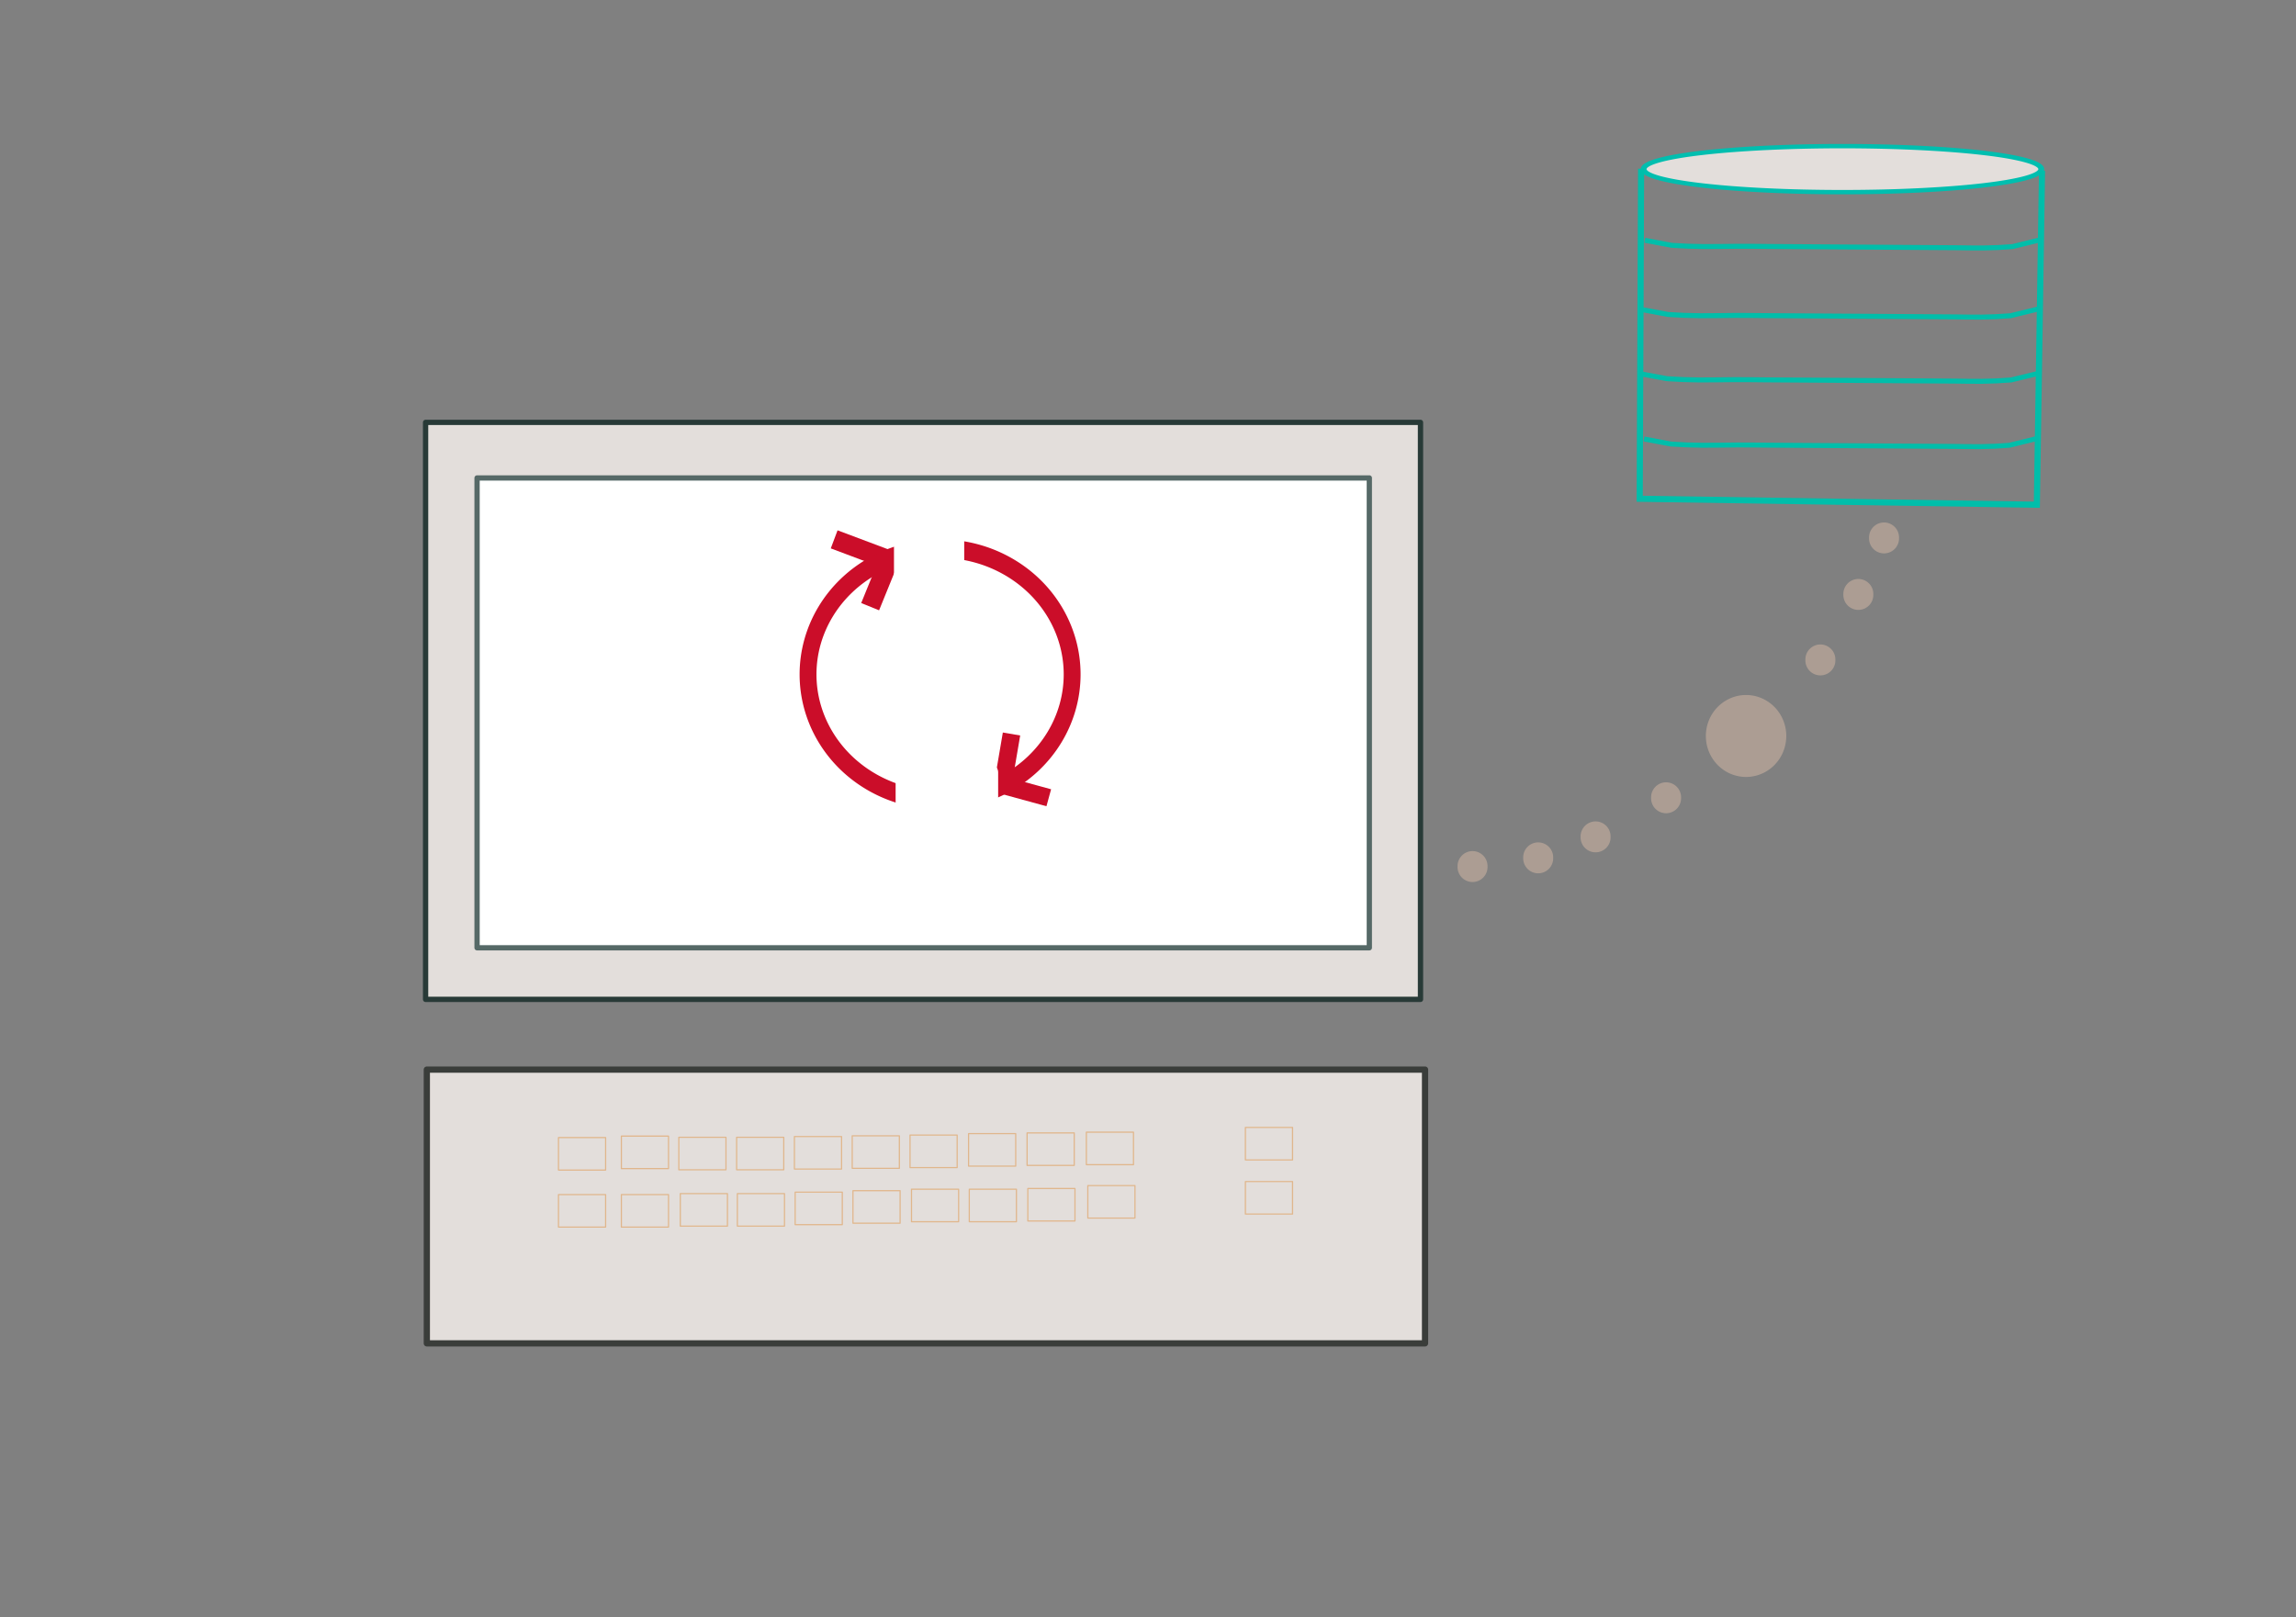 <?xml version="1.0" encoding="UTF-8" standalone="no"?>
<!-- Created with Inkscape (http://www.inkscape.org/) -->

<svg
   xmlns:dc="http://purl.org/dc/elements/1.1/"
   xmlns:cc="http://creativecommons.org/ns#"
   xmlns:rdf="http://www.w3.org/1999/02/22-rdf-syntax-ns#"
   xmlns:svg="http://www.w3.org/2000/svg"
   xmlns="http://www.w3.org/2000/svg"
   xmlns:sodipodi="http://sodipodi.sourceforge.net/DTD/sodipodi-0.dtd"
   xmlns:inkscape="http://www.inkscape.org/namespaces/inkscape"
   width="155.906"
   height="109.843"
   id="svg2"
   version="1.1"
   inkscape:version="0.48.4 r9939"
   sodipodi:docname="sincronizar.svg">
  <rect width="100%" height="100%" fill="#808080" stroke="none"/>
  <defs
     id="defs4">
    <inkscape:path-effect
       effect="spiro"
       id="path-effect3036"
       is_visible="true" />
    <inkscape:path-effect
       effect="spiro"
       id="path-effect4552"
       is_visible="true" />
    <inkscape:path-effect
       effect="spiro"
       id="path-effect4069"
       is_visible="true" />
    <inkscape:path-effect
       effect="spiro"
       id="path-effect4065"
       is_visible="true" />
    <inkscape:path-effect
       effect="spiro"
       id="path-effect3791"
       is_visible="true" />
    <inkscape:path-effect
       effect="spiro"
       id="path-effect3787"
       is_visible="true" />
    <inkscape:path-effect
       effect="spiro"
       id="path-effect3781"
       is_visible="true" />
    <inkscape:path-effect
       effect="spiro"
       id="path-effect3791-6"
       is_visible="true" />
    <inkscape:path-effect
       effect="spiro"
       id="path-effect3791-5"
       is_visible="true" />
    <inkscape:path-effect
       effect="spiro"
       id="path-effect3036-3"
       is_visible="true" />
    <inkscape:path-effect
       effect="spiro"
       id="path-effect3791-5-1"
       is_visible="true" />
  </defs>
  <sodipodi:namedview
     id="base"
     pagecolor="#ffffff"
     bordercolor="#666666"
     borderopacity="1.0"
     inkscape:pageopacity="0.0"
     inkscape:pageshadow="2"
     inkscape:zoom="6.88"
     inkscape:cx="54.24128"
     inkscape:cy="43.87429"
     inkscape:document-units="px"
     inkscape:current-layer="layer1"
     showgrid="false"
     inkscape:window-width="1366"
     inkscape:window-height="713"
     inkscape:window-x="0"
     inkscape:window-y="30"
     inkscape:window-maximized="1" />
  <g
     inkscape:label="Capa 1"
     inkscape:groupmode="layer"
     id="layer1"
     transform="translate(0,-942.52)">
    <rect
       style="fill:#e3dedb;fill-opacity:1;stroke:#283a37;stroke-width:0.36;stroke-linecap:round;stroke-linejoin:round;stroke-miterlimit:4;stroke-opacity:1;stroke-dasharray:none"
       id="rect2985"
       width="67.557"
       height="39.186"
       x="28.899"
       y="971.207" />
    <rect
       style="fill:#e3dedb;fill-opacity:1;stroke:#3a3d3a;stroke-width:0.424;stroke-linecap:round;stroke-linejoin:round;stroke-miterlimit:4;stroke-opacity:1;stroke-dasharray:none"
       id="rect2987"
       width="67.782"
       height="18.592"
       x="28.983"
       y="1015.163" />
    <rect
       style="fill:#ffffff;fill-opacity:1;stroke:#566967;stroke-width:0.358;stroke-linecap:round;stroke-linejoin:round;stroke-miterlimit:4;stroke-opacity:1;stroke-dasharray:none"
       id="rect2989"
       width="60.588"
       height="31.909"
       x="32.394"
       y="974.98" />
    <path
       sodipodi:type="arc"
       style="fill:#e3dedb;fill-opacity:1;stroke:#00beaf;stroke-width:0.3;stroke-linecap:round;stroke-linejoin:round;stroke-miterlimit:4;stroke-opacity:1;stroke-dasharray:none"
       id="path3759"
       sodipodi:cx="128.58333"
       sodipodi:cy="13.925855"
       sodipodi:rx="10.25"
       sodipodi:ry="1.5833334"
       d="m 138.833,13.926 a 10.25,1.583 0 1 1 -20.5,0 10.25,1.583 0 1 1 20.5,0 z"
       transform="matrix(1.317,0,0,0.987,-44.236,940.262)" />
    <path
       style="fill:none;stroke:#00beaa;stroke-width:0.414;stroke-linecap:butt;stroke-linejoin:miter;stroke-miterlimit:4;stroke-opacity:1;stroke-dasharray:none"
       d="m 111.437,953.978 -0.095,22.416 26.967,0.404 0.351,-22.687"
       id="path3779"
       inkscape:path-effect="#path-effect3781"
       inkscape:original-d="m 111.43694,953.97823 -0.0946,22.41607 26.96671,0.40418 0.35052,-22.68701"
       inkscape:connector-curvature="0"
       sodipodi:nodetypes="cccc" />
    <path
       style="fill:none;stroke:#00beaa;stroke-width:0.337;stroke-linecap:butt;stroke-linejoin:miter;stroke-miterlimit:4;stroke-opacity:1;stroke-dasharray:none"
       d="m 111.684,958.837 1.837,0.345 c 0.718,0.051 1.438,0.079 2.158,0.084 0.789,0.006 1.578,-0.016 2.367,-0.02 0.686,-0.003 1.371,0.006 2.057,0.014 1.114,0.012 2.228,0.016 3.342,0.022 1.028,0.006 2.056,0.013 3.084,0.021 1.577,0.012 3.154,0.025 4.731,0.032 0.548,0.002 1.097,0.004 1.645,0.011 0.592,0.007 1.183,0.021 1.775,0.015 0.661,-0.007 1.321,-0.038 1.979,-0.093 l 1.849,-0.454"
       id="path3789"
       inkscape:path-effect="#path-effect3791"
       inkscape:original-d="m 111.68378,958.83693 1.8372,0.34477 2.15805,0.0838 2.36702,-0.0202 2.05662,0.0137 3.34248,0.0222 3.08444,0.0205 4.73117,0.0315 1.64481,0.0109 1.7751,0.0147 1.97919,-0.0932 1.84902,-0.45404"
       inkscape:connector-curvature="0"
       sodipodi:nodetypes="cccccccccccc" />
    <path
       style="fill:none;stroke:#00beaa;stroke-width:0.338;stroke-linecap:butt;stroke-linejoin:miter;stroke-miterlimit:4;stroke-opacity:1;stroke-dasharray:none"
       d="m 111.427,963.534 1.846,0.344 c 0.722,0.051 1.445,0.079 2.168,0.084 0.793,0.006 1.585,-0.016 2.378,-0.02 0.689,-0.003 1.378,0.007 2.066,0.014 1.119,0.012 2.239,0.016 3.358,0.022 1.033,0.006 2.066,0.013 3.099,0.021 1.584,0.012 3.169,0.025 4.753,0.032 0.551,0.002 1.102,0.004 1.653,0.011 0.594,0.007 1.189,0.021 1.783,0.015 0.664,-0.007 1.327,-0.038 1.988,-0.093 l 1.858,-0.454"
       id="path3789-7"
       inkscape:path-effect="#path-effect3791-6"
       inkscape:original-d="m 111.42667,963.53429 1.84579,0.3444 2.16814,0.0837 2.37809,-0.0201 2.06624,0.0137 3.35809,0.0221 3.09887,0.0205 4.75329,0.0315 1.6525,0.0109 1.78341,0.0147 1.98844,-0.093 1.85766,-0.45353"
       inkscape:connector-curvature="0"
       sodipodi:nodetypes="cccccccccccc" />
    <path
       style="fill:none;stroke:#00beaa;stroke-width:0.338;stroke-linecap:butt;stroke-linejoin:miter;stroke-miterlimit:4;stroke-opacity:1;stroke-dasharray:none"
       d="m 111.343,967.896 1.855,0.344 c 0.725,0.051 1.452,0.079 2.179,0.084 0.797,0.006 1.593,-0.016 2.39,-0.02 0.692,-0.003 1.384,0.006 2.077,0.014 1.125,0.012 2.25,0.016 3.375,0.022 1.038,0.006 2.076,0.013 3.114,0.021 1.592,0.012 3.185,0.025 4.777,0.031 0.554,0.002 1.107,0.004 1.661,0.011 0.597,0.007 1.195,0.021 1.792,0.015 0.667,-0.007 1.334,-0.038 1.998,-0.093 l 1.867,-0.453"
       id="path3789-3"
       inkscape:path-effect="#path-effect3791-5"
       inkscape:original-d="m 111.34272,967.89576 1.85505,0.34398 2.179,0.0836 2.39001,-0.0201 2.07658,0.0136 3.37493,0.0221 3.1144,0.0205 4.7771,0.0314 1.66078,0.0109 1.79233,0.0146 1.99841,-0.0929 1.86697,-0.45301"
       inkscape:connector-curvature="0"
       sodipodi:nodetypes="cccccccccccc" />
    <rect
       style="fill:#e3dedb;fill-opacity:1;stroke:#dc7b17;stroke-width:0.081;stroke-linecap:round;stroke-linejoin:round;stroke-miterlimit:4;stroke-opacity:0.406;stroke-dasharray:none"
       id="rect3867"
       width="3.201"
       height="2.208"
       x="37.923"
       y="1019.779" />
    <rect
       style="fill:#e3dedb;fill-opacity:1;stroke:#dc7b17;stroke-width:0.081;stroke-linecap:round;stroke-linejoin:round;stroke-miterlimit:4;stroke-opacity:0.406;stroke-dasharray:none"
       id="rect3867-2"
       width="3.201"
       height="2.208"
       x="37.923"
       y="1023.652" />
    <rect
       style="fill:#e3dedb;fill-opacity:1;stroke:#dc7b17;stroke-width:0.081;stroke-linecap:round;stroke-linejoin:round;stroke-miterlimit:4;stroke-opacity:0.406;stroke-dasharray:none"
       id="rect3867-5"
       width="3.201"
       height="2.208"
       x="42.193"
       y="1019.679" />
    <rect
       style="fill:#e3dedb;fill-opacity:1;stroke:#dc7b17;stroke-width:0.081;stroke-linecap:round;stroke-linejoin:round;stroke-miterlimit:4;stroke-opacity:0.406;stroke-dasharray:none"
       id="rect3867-1"
       width="3.201"
       height="2.208"
       x="42.193"
       y="1023.652" />
    <rect
       style="fill:#e3dedb;fill-opacity:1;stroke:#dc7b17;stroke-width:0.081;stroke-linecap:round;stroke-linejoin:round;stroke-miterlimit:4;stroke-opacity:0.406;stroke-dasharray:none"
       id="rect3867-9"
       width="3.201"
       height="2.208"
       x="46.094"
       y="1019.76" />
    <rect
       style="fill:#e3dedb;fill-opacity:1;stroke:#dc7b17;stroke-width:0.081;stroke-linecap:round;stroke-linejoin:round;stroke-miterlimit:4;stroke-opacity:0.406;stroke-dasharray:none"
       id="rect3867-7"
       width="3.201"
       height="2.208"
       x="50.019"
       y="1019.76" />
    <rect
       style="fill:#e3dedb;fill-opacity:1;stroke:#dc7b17;stroke-width:0.081;stroke-linecap:round;stroke-linejoin:round;stroke-miterlimit:4;stroke-opacity:0.406;stroke-dasharray:none"
       id="rect3867-13"
       width="3.201"
       height="2.208"
       x="46.194"
       y="1023.585" />
    <rect
       style="fill:#e3dedb;fill-opacity:1;stroke:#dc7b17;stroke-width:0.081;stroke-linecap:round;stroke-linejoin:round;stroke-miterlimit:4;stroke-opacity:0.406;stroke-dasharray:none"
       id="rect3867-12"
       width="3.201"
       height="2.208"
       x="50.069"
       y="1023.585" />
    <rect
       style="fill:#e3dedb;fill-opacity:1;stroke:#dc7b17;stroke-width:0.081;stroke-linecap:round;stroke-linejoin:round;stroke-miterlimit:4;stroke-opacity:0.406;stroke-dasharray:none"
       id="rect3867-0"
       width="3.201"
       height="2.208"
       x="53.994"
       y="1023.486" />
    <rect
       style="fill:#e3dedb;fill-opacity:1;stroke:#dc7b17;stroke-width:0.081;stroke-linecap:round;stroke-linejoin:round;stroke-miterlimit:4;stroke-opacity:0.406;stroke-dasharray:none"
       id="rect3867-6"
       width="3.201"
       height="2.208"
       x="53.944"
       y="1019.71" />
    <rect
       style="fill:#e3dedb;fill-opacity:1;stroke:#dc7b17;stroke-width:0.081;stroke-linecap:round;stroke-linejoin:round;stroke-miterlimit:4;stroke-opacity:0.406;stroke-dasharray:none"
       id="rect3867-8"
       width="3.201"
       height="2.208"
       x="57.869"
       y="1019.66" />
    <rect
       style="fill:#e3dedb;fill-opacity:1;stroke:#dc7b17;stroke-width:0.081;stroke-linecap:round;stroke-linejoin:round;stroke-miterlimit:4;stroke-opacity:0.406;stroke-dasharray:none"
       id="rect3867-74"
       width="3.201"
       height="2.208"
       x="57.919"
       y="1023.387" />
    <rect
       style="fill:#e3dedb;fill-opacity:1;stroke:#dc7b17;stroke-width:0.081;stroke-linecap:round;stroke-linejoin:round;stroke-miterlimit:4;stroke-opacity:0.406;stroke-dasharray:none"
       id="rect3867-92"
       width="3.201"
       height="2.208"
       x="61.893"
       y="1023.287" />
    <rect
       style="fill:#e3dedb;fill-opacity:1;stroke:#dc7b17;stroke-width:0.081;stroke-linecap:round;stroke-linejoin:round;stroke-miterlimit:4;stroke-opacity:0.406;stroke-dasharray:none"
       id="rect3867-4"
       width="3.201"
       height="2.208"
       x="61.794"
       y="1019.611" />
    <rect
       style="fill:#e3dedb;fill-opacity:1;stroke:#dc7b17;stroke-width:0.081;stroke-linecap:round;stroke-linejoin:round;stroke-miterlimit:4;stroke-opacity:0.406;stroke-dasharray:none"
       id="rect3867-45"
       width="3.201"
       height="2.208"
       x="65.818"
       y="1023.287" />
    <rect
       style="fill:#e3dedb;fill-opacity:1;stroke:#dc7b17;stroke-width:0.081;stroke-linecap:round;stroke-linejoin:round;stroke-miterlimit:4;stroke-opacity:0.406;stroke-dasharray:none"
       id="rect3867-91"
       width="3.201"
       height="2.208"
       x="65.769"
       y="1019.511" />
    <rect
       style="fill:#e3dedb;fill-opacity:1;stroke:#dc7b17;stroke-width:0.081;stroke-linecap:round;stroke-linejoin:round;stroke-miterlimit:4;stroke-opacity:0.406;stroke-dasharray:none"
       id="rect3867-28"
       width="3.201"
       height="2.208"
       x="69.793"
       y="1023.238" />
    <rect
       style="fill:#e3dedb;fill-opacity:1;stroke:#dc7b17;stroke-width:0.081;stroke-linecap:round;stroke-linejoin:round;stroke-miterlimit:4;stroke-opacity:0.406;stroke-dasharray:none"
       id="rect3867-96"
       width="3.201"
       height="2.208"
       x="69.743"
       y="1019.462" />
    <rect
       style="fill:#e3dedb;fill-opacity:1;stroke:#dc7b17;stroke-width:0.081;stroke-linecap:round;stroke-linejoin:round;stroke-miterlimit:4;stroke-opacity:0.406;stroke-dasharray:none"
       id="rect3867-06"
       width="3.201"
       height="2.208"
       x="73.867"
       y="1023.039" />
    <rect
       style="fill:#e3dedb;fill-opacity:1;stroke:#dc7b17;stroke-width:0.081;stroke-linecap:round;stroke-linejoin:round;stroke-miterlimit:4;stroke-opacity:0.406;stroke-dasharray:none"
       id="rect3867-40"
       width="3.201"
       height="2.208"
       x="73.767"
       y="1019.412" />
    <rect
       style="fill:#e3dedb;fill-opacity:1;stroke:#dc7b17;stroke-width:0.081;stroke-linecap:round;stroke-linejoin:round;stroke-miterlimit:4;stroke-opacity:0.406;stroke-dasharray:none"
       id="rect3867-94"
       width="3.201"
       height="2.208"
       x="84.567"
       y="1022.766" />
    <rect
       style="fill:#e3dedb;fill-opacity:1;stroke:#dc7b17;stroke-width:0.081;stroke-linecap:round;stroke-linejoin:round;stroke-miterlimit:4;stroke-opacity:0.406;stroke-dasharray:none"
       id="rect3867-54"
       width="3.201"
       height="2.208"
       x="84.567"
       y="1019.09" />
    <path
       style="fill:none;stroke:#cb0d29;stroke-width:1.195px;stroke-linecap:butt;stroke-linejoin:miter;stroke-opacity:1"
       d="m 68.685,992.37 -0.593,3.475 3.123,0.855"
       id="path3034"
       inkscape:path-effect="#path-effect3036"
       inkscape:original-d="m 68.685073,992.36975 -0.59296,3.4748 3.12256,0.85486"
       inkscape:connector-curvature="0" />
    <path
       style="fill:none;stroke:#cb0d29;stroke-width:1.31px;stroke-linecap:butt;stroke-linejoin:miter;stroke-opacity:1"
       d="m 59.086,983.723 1.289,-3.17 -3.732,-1.402"
       id="path3034-6"
       inkscape:path-effect="#path-effect3036-3"
       inkscape:original-d="m 59.085979,983.72272 1.288795,-3.16952 -3.732423,-1.40238"
       inkscape:connector-curvature="0" />
    <path
       sodipodi:type="arc"
       style="fill:#ac9d93;fill-opacity:1;stroke:none"
       id="path3040"
       sodipodi:cx="118.99593"
       sodipodi:cy="47.088112"
       sodipodi:rx="2.4423337"
       sodipodi:ry="2.7815468"
       d="m 121.438,47.088 a 2.442,2.782 0 1 1 -4.885,0 2.442,2.782 0 1 1 4.885,0 z"
       transform="matrix(1.118,0,0,1,-14.473,945.417)" />
    <path
       sodipodi:type="arc"
       style="fill:#ac9d93;fill-opacity:1;stroke:none"
       id="path3038-3"
       sodipodi:cx="95.590233"
       sodipodi:cy="47.223797"
       sodipodi:rx="1.017639"
       sodipodi:ry="1.017639"
       d="m 96.608,47.224 a 1.018,1.018 0 1 1 -2.035,0 1.018,1.018 0 1 1 2.035,0 z"
       transform="translate(4.4,954.149)" />
    <path
       sodipodi:type="arc"
       style="fill:#ac9d93;fill-opacity:1;stroke:none"
       id="path3038-6"
       sodipodi:cx="95.590233"
       sodipodi:cy="47.223797"
       sodipodi:rx="1.017639"
       sodipodi:ry="1.017639"
       d="m 96.608,47.224 a 1.018,1.018 0 1 1 -2.035,0 1.018,1.018 0 1 1 2.035,0 z"
       transform="translate(8.858,953.558)" />
    <path
       sodipodi:type="arc"
       style="fill:#ac9d93;fill-opacity:1;stroke:none"
       id="path3038-7"
       sodipodi:cx="95.590233"
       sodipodi:cy="47.223797"
       sodipodi:rx="1.017639"
       sodipodi:ry="1.017639"
       d="m 96.608,47.224 a 1.018,1.018 0 1 1 -2.035,0 1.018,1.018 0 1 1 2.035,0 z"
       transform="translate(28.019,940.116)" />
    <path
       sodipodi:type="arc"
       style="fill:#ac9d93;fill-opacity:1;stroke:none"
       id="path3038-5"
       sodipodi:cx="95.590233"
       sodipodi:cy="47.223797"
       sodipodi:rx="1.017639"
       sodipodi:ry="1.017639"
       d="m 96.608,47.224 a 1.018,1.018 0 1 1 -2.035,0 1.018,1.018 0 1 1 2.035,0 z"
       transform="translate(30.597,935.668)" />
    <path
       sodipodi:type="arc"
       style="fill:#ac9d93;fill-opacity:1;stroke:none"
       id="path3038-3-1"
       sodipodi:cx="95.590233"
       sodipodi:cy="47.223797"
       sodipodi:rx="1.017639"
       sodipodi:ry="1.017639"
       d="m 96.608,47.224 a 1.018,1.018 0 1 1 -2.035,0 1.018,1.018 0 1 1 2.035,0 z"
       transform="translate(12.755,952.133)" />
    <path
       sodipodi:type="arc"
       style="fill:#ac9d93;fill-opacity:1;stroke:none"
       id="path3038-3-2"
       sodipodi:cx="95.590233"
       sodipodi:cy="47.223797"
       sodipodi:rx="1.017639"
       sodipodi:ry="1.017639"
       d="m 96.608,47.224 a 1.018,1.018 0 1 1 -2.035,0 1.018,1.018 0 1 1 2.035,0 z"
       transform="translate(17.542,949.478)" />
    <path
       sodipodi:type="arc"
       style="fill:#ac9d93;fill-opacity:1;stroke:none"
       id="path3038-3-7"
       sodipodi:cx="95.590233"
       sodipodi:cy="47.223797"
       sodipodi:rx="1.017639"
       sodipodi:ry="1.017639"
       d="m 96.608,47.224 a 1.018,1.018 0 1 1 -2.035,0 1.018,1.018 0 1 1 2.035,0 z"
       transform="translate(32.342,931.83)" />
    <path
       style="fill:none;stroke:#00beaa;stroke-width:0.336;stroke-linecap:butt;stroke-linejoin:miter;stroke-miterlimit:4;stroke-opacity:1;stroke-dasharray:none"
       d="m 111.631,972.331 1.825,0.345 c 0.714,0.051 1.429,0.079 2.144,0.084 0.784,0.006 1.568,-0.016 2.352,-0.02 0.681,-0.004 1.362,0.006 2.043,0.014 1.107,0.012 2.214,0.016 3.321,0.022 1.022,0.006 2.043,0.013 3.064,0.021 1.567,0.012 3.134,0.025 4.701,0.032 0.545,0.002 1.089,0.004 1.634,0.011 0.588,0.007 1.176,0.021 1.764,0.015 0.656,-0.007 1.312,-0.038 1.966,-0.093 l 1.837,-0.455"
       id="path3789-3-0"
       inkscape:path-effect="#path-effect3791-5-1"
       inkscape:original-d="m 111.63101,972.33075 1.82533,0.34529 2.1441,0.0839 2.3517,-0.0202 2.04332,0.0136 3.32085,0.0222 3.0645,0.0206 4.70057,0.0315 1.63417,0.011 1.76361,0.0147 1.9664,-0.0933 1.83705,-0.45473"
       inkscape:connector-curvature="0"
       sodipodi:nodetypes="cccccccccccc" />
  </g>
  <g
     inkscape:groupmode="layer"
     id="layer2"
     inkscape:label="Capa">
    <path
       style="fill:none;stroke:#000000;stroke-width:0;stroke-linecap:butt;stroke-linejoin:miter;stroke-opacity:0.831;stroke-miterlimit:4;stroke-dasharray:none"
       d="m 65.485,40.355 1.828,0.643 2.024,1.795 0.911,1.448 0.123,2.778 -0.542,3.064 -1.493,2.186 -1.509,1.224 -3.869,0.212 -1.308,-0.453 -1.236,-0.626"
       id="path4063"
       inkscape:path-effect="#path-effect4065"
       inkscape:original-d="m 65.485415,40.354614 c 5.034807,-1.226073 0.980084,0.473332 1.827952,0.642906 823.856463,273.29933 1.200003,1.285811 2.023647,1.794532 l 0.911202,1.44787 0.122949,2.77841 c -0.121124,-0.184103 -0.421161,2.385216 -0.542285,3.063636 l -1.492671,2.185705 -1.509235,1.224155 c -1.065892,-1.293478 -2.802708,0.260927 -3.8686,0.212478 L 61.650381,53.25155 60.414842,52.625427"
       inkscape:connector-curvature="0"
       sodipodi:nodetypes="ccccccccccc" />
    <path
       sodipodi:type="arc"
       style="fill:none;fill-opacity:1;stroke:#cb0d29;stroke-width:0.951;stroke-linecap:round;stroke-linejoin:round;stroke-miterlimit:4;stroke-opacity:1;stroke-dasharray:none"
       id="path4515"
       sodipodi:cx="66.578117"
       sodipodi:cy="50.107834"
       sodipodi:rx="7.4472671"
       sodipodi:ry="6.463244"
       d="m 74.025,50.108 a 7.447,6.463 0 1 1 -14.895,0 7.447,6.463 0 1 1 14.895,0 z"
       transform="matrix(1.204,0,0,1.322,-16.324,-20.441)" />
    <rect
       style="fill:#ffffff;fill-opacity:1;stroke:#ffffff;stroke-width:0.958;stroke-linecap:round;stroke-linejoin:round;stroke-miterlimit:4;stroke-opacity:1;stroke-dasharray:none"
       id="rect4519"
       width="3.812"
       height="3.141"
       x="61.183"
       y="36.036" />
    <rect
       style="fill:#ffffff;fill-opacity:1;stroke:#ffffff;stroke-width:1.148;stroke-linecap:round;stroke-linejoin:round;stroke-miterlimit:4;stroke-opacity:1;stroke-dasharray:none"
       id="rect4519-6"
       width="5.814"
       height="2.952"
       x="61.39"
       y="52.456" />
  </g>
</svg>
